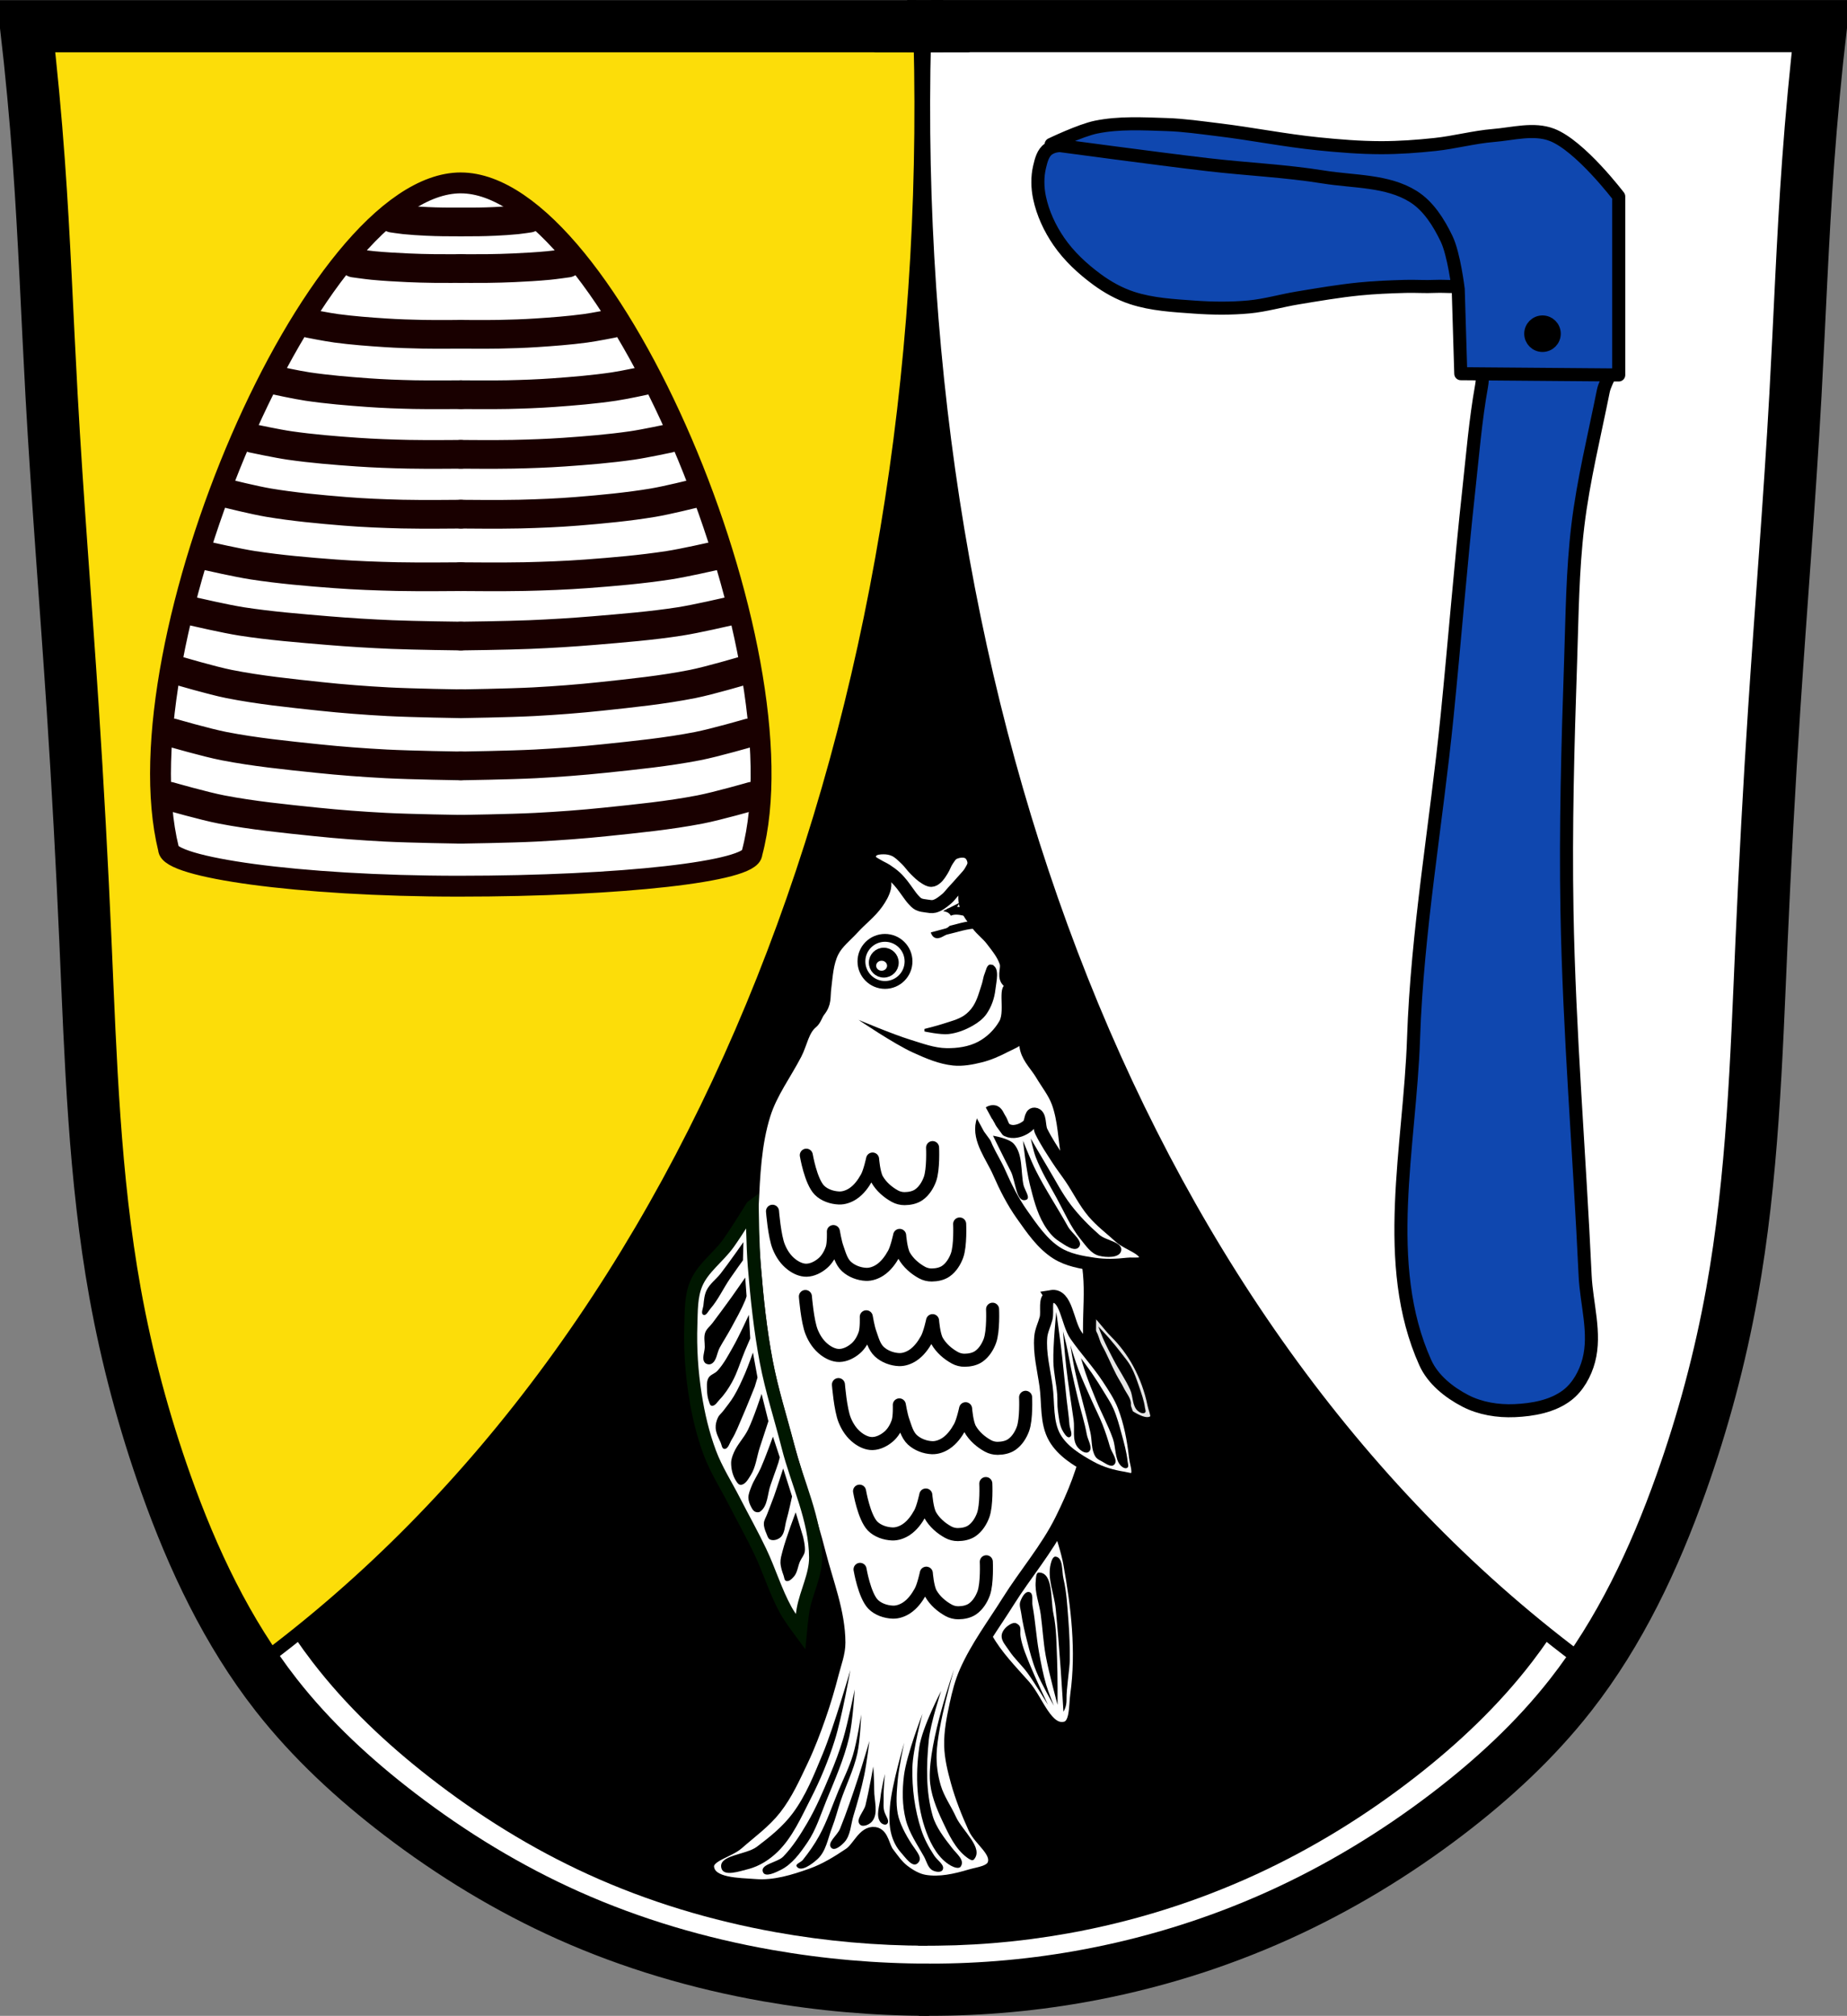 <?xml version="1.0" encoding="UTF-8" standalone="no"?>
<svg
   xmlns:dc="http://purl.org/dc/elements/1.1/"
   xmlns:cc="http://creativecommons.org/ns#"
   xmlns:rdf="http://www.w3.org/1999/02/22-rdf-syntax-ns#"
   xmlns:svg="http://www.w3.org/2000/svg"
   xmlns="http://www.w3.org/2000/svg"
   xmlns:sodipodi="http://sodipodi.sourceforge.net/DTD/sodipodi-0.dtd"
   xmlns:inkscape="http://www.inkscape.org/namespaces/inkscape"
   viewBox="0 0 707.78 772.55"
   version="1.1"
   id="svg1361"
   sodipodi:docname="Wappen_von_Etzenricht.svg"
   inkscape:version="0.92.5 (2060ec1f9f, 2020-04-08)">
  <rect x="0" y="0" width="707.78" height="772.55" fill="#808080" stroke="none"/>
  <defs
     id="defs1365" />
  <sodipodi:namedview
     pagecolor="#ffffff"
     bordercolor="#666666"
     borderopacity="1"
     objecttolerance="10"
     gridtolerance="10"
     guidetolerance="10"
     inkscape:pageopacity="0"
     inkscape:pageshadow="2"
     inkscape:window-width="1920"
     inkscape:window-height="1046"
     id="namedview1363"
     showgrid="false"
     inkscape:zoom="1.0264961"
     inkscape:cx="353.8885"
     inkscape:cy="386.27153"
     inkscape:window-x="-11"
     inkscape:window-y="-11"
     inkscape:window-maximized="1"
     inkscape:current-layer="svg1361" />
  <path
     d="m 10.817,8.973 685.21,2.679 -13.396,255.87 -10.05,170.8 -18.08,111.19 -30.14,72.34 -46.22,57.6 -77.03,52.24 -83.73,27.462 -81.72,4.02 -79.04,-16.745 -61.62,-24.783 -59.61,-40.19 -45.547,-51.575 -30.14,-79.04 -21.434,-101.14 -6.698,-115.21 -12.06,-212.33 z"
     id="path1135"
     inkscape:connector-curvature="0"
     style="fill:#ffffff;stroke:#000000" />
  <path
     style="stroke:#000000;stroke-width:20"
     inkscape:connector-curvature="0"
     id="path1137"
     d="m 355.422,735.683 c -18.882,-0.002 -37.765,-1.684 -56.363,-5.018 -23.893,-4.284 -47.348,-11.315 -69.494,-21.417 -20.933,-9.547 -40.643,-21.808 -58.859,-36.016 -15.918,-12.416 -30.772,-26.39 -43.124,-42.491 C 110.427,608.376 98.417,582.305 89.093,555.544 81.393,533.45 75.425,510.722 71.349,487.642 64.055,446.379 62.813,404.298 60.999,362.412 59.799,334.736 58.341,307.073 56.562,279.431 54.167,242.21 51.191,205.025 49.169,167.776 47.668,140.115 46.694,112.418 44.733,84.795 43.59,68.671 42.111,52.572 40.297,36.512 c 52.248,0 104.496,0 156.735,0 51.265,0 102.52,0 153.784,0" />
  <path
     style="stroke:#000000;stroke-width:20"
     inkscape:connector-curvature="0"
     id="path1139"
     d="m 351.907,735.655 c 18.652,0.262 37.327,-1.269 55.699,-4.567 23.995,-4.308 47.477,-11.637 69.676,-21.875 20.892,-9.634 40.63,-21.829 58.859,-36.016 15.931,-12.399 30.777,-26.387 43.124,-42.491 17.147,-22.374 29.165,-48.436 38.489,-75.197 7.702,-22.093 13.668,-44.822 17.744,-67.902 7.294,-41.263 8.536,-83.344 10.35,-125.229 1.199,-27.676 2.657,-55.34 4.436,-82.981 2.395,-37.221 5.371,-74.406 7.393,-111.655 1.502,-27.661 2.476,-55.358 4.436,-82.981 1.144,-16.123 2.622,-32.223 4.436,-48.283 -52.248,0 -104.496,0 -156.735,0 -51.265,0 -102.52,0 -153.784,0" />
  <path
     style="stroke:#000000;stroke-width:20"
     inkscape:connector-curvature="0"
     id="path1141"
     d="m 347.718,36.478 h 12.556" />
  <path
     style="stroke:#000000;stroke-width:5;stroke-linecap:round;stroke-linejoin:round"
     inkscape:connector-curvature="0"
     id="path1145"
     d="m 293.323,19.363 h 135.83 v 661.42 h -135.83 z" />
  <path
     style="fill:#fcdd09;stroke:#000000;stroke-width:5;stroke-linecap:round;stroke-linejoin:round"
     inkscape:connector-curvature="0"
     id="path1147"
     d="m 14.307,12.124 -6.06,1 22.22,300.78 11.09,149.37 12.12,67.62 24.22,78.75 17.969,30.375 c 0.876,-0.637 1.752,-1.262 2.625,-1.906 171.62,-126.57 260.62,-365.65 254.09,-623.19 L 14.301,12.11 Z" />
  <path
     style="fill:#ffffff;stroke:#000000;stroke-width:5;stroke-linecap:round;stroke-linejoin:round"
     inkscape:connector-curvature="0"
     id="path1149"
     d="m 692.543,12.124 6.06,1 -22.22,300.78 -11.09,149.37 -12.12,67.62 -24.22,78.75 -17.969,30.375 c -0.875,-0.637 -1.752,-1.262 -2.625,-1.906 -171.62,-126.57 -260.62,-365.65 -254.09,-623.19 l 338.28,-2.813 z" />
  <path
     style="fill:none;stroke:#000000;stroke-width:20"
     inkscape:connector-curvature="0"
     id="path1153"
     d="m 347.623,10.013 h 13.789" />
  <path
     style="fill:none;stroke:#000000;stroke-width:20"
     inkscape:connector-curvature="0"
     id="path1155"
     d="m 356.083,762.543 c -20.737,-0.002 -41.474,-1.812 -61.899,-5.401 -26.24,-4.611 -51.999,-12.178 -76.32,-23.05 -22.989,-10.275 -44.635,-23.471 -64.64,-38.763 -17.481,-13.363 -33.795,-28.403 -47.36,-45.732 -18.84,-24.07 -32.03,-52.13 -42.27,-80.932 -8.456,-23.779 -15.01,-48.24 -19.487,-73.08 -8.01,-44.41 -9.374,-89.7 -11.367,-134.78 -1.317,-29.787 -2.918,-59.56 -4.872,-89.31 -2.63,-40.06 -5.899,-80.08 -8.119,-120.17 C 18.1,121.554 17.03,91.745 14.877,62.015 13.621,44.662 11.997,27.335 10.005,10.05 c 57.38,0 114.76,0 172.13,0 56.3,0 112.59,0 168.89,0" />
  <path
     style="fill:none;stroke:#000000;stroke-width:20"
     inkscape:connector-curvature="0"
     id="path1157"
     d="m 352.223,762.513 c 20.484,0.282 40.994,-1.366 61.17,-4.915 26.352,-4.636 52.14,-12.525 76.52,-23.543 22.944,-10.369 44.621,-23.494 64.64,-38.763 17.496,-13.345 33.8,-28.399 47.36,-45.732 18.831,-24.08 32.03,-52.13 42.27,-80.932 8.458,-23.778 15.01,-48.24 19.487,-73.08 8.01,-44.41 9.374,-89.7 11.367,-134.78 1.317,-29.787 2.918,-59.56 4.872,-89.31 2.63,-40.06 5.899,-80.08 8.119,-120.17 1.649,-29.771 2.719,-59.58 4.872,-89.31 1.256,-17.353 2.88,-34.68 4.872,-51.965 -57.38,0 -114.76,0 -172.13,0 -56.3,0 -112.59,0 -168.89,0" />
  <path
     style="stroke:#000000;stroke-width:5;stroke-linecap:round;stroke-linejoin:round"
     inkscape:connector-curvature="0"
     id="path1161"
     d="m 335.823,11.206 h 34.975 v 6.336 h -34.975 z" />
  <path
     style="fill:#e6e6e6;stroke:#000000;stroke-width:5"
     inkscape:connector-curvature="0"
     id="path1163"
     d="m 413.293,499.913 c 5.562,-1.81 9.967,6.301 14.12,10.421 3.579,3.552 6.68,7.665 9.08,12.1 2.662,4.927 4.603,10.31 5.715,15.799 0.423,2.09 2.028,5.09 0.336,6.387 -4.303,3.299 -10.616,-2.614 -15.463,-5.04 -5.392,-2.702 -11.54,-5.341 -14.791,-10.421 -3.01,-4.702 -3.372,-10.9 -3.03,-16.472 0.277,-4.457 -0.212,-11.393 4.03,-12.774 z" />
  <path
     inkscape:connector-curvature="0"
     id="path1169"
     d="m 417.943,508.873 c 2.63,-0.257 3.01,4.352 4.311,6.652 2.071,3.66 3.59,7.609 5.543,11.333 0.897,1.709 1.989,3.314 2.833,5.05 1.03,2.119 3.02,4.193 2.71,6.529 -0.151,1.132 -0.959,2.587 -2.094,2.71 -2.289,0.248 -3.968,-2.554 -5.297,-4.434 -1.492,-2.111 -1.962,-4.793 -2.71,-7.268 -0.573,-1.897 -0.648,-3.938 -1.355,-5.789 -0.917,-2.403 -2.6,-4.447 -3.695,-6.775 -0.659,-1.4 -1.725,-2.763 -1.725,-4.311 0,-1.327 0.158,-3.567 1.478,-3.695" />
  <path
     style="fill:#ffffff;stroke:#000000;stroke-width:5"
     d="m 401.863,573.533 c 0,0 6.473,16.761 8.07,25.548 3.01,16.561 5.01,33.752 2.689,50.42 -0.62,4.457 0.019,11.78 -4.37,12.774 -7.342,1.662 -10.815,-10.495 -15.799,-16.14 -5.122,-5.796 -10.668,-11.408 -14.455,-18.15 -2.395,-4.266 -5.04,-13.782 -5.04,-13.782 z"
     id="path1171"
     inkscape:connector-curvature="0" />
  <path
     style="fill:#ffffff;stroke:#000000;stroke-width:5"
     d="m 271.123,715.083 c 0.247,-4.203 8.02,-5.595 11.523,-8.679 4.885,-4.304 10.29,-8.161 14.309,-13.283 4.364,-5.56 7.282,-12.15 10.321,-18.531 2.594,-5.448 4.724,-11.11 6.715,-16.801 1.909,-5.462 3.546,-11.02 4.985,-16.625 0.987,-3.843 2.502,-7.673 2.492,-11.641 -0.029,-11.632 -4.593,-22.832 -7.477,-34.1 -3.544,-13.847 -8.266,-27.355 -12.05,-41.14 -2.954,-10.759 -6.216,-21.468 -8.298,-32.43 -2.293,-12.07 -3.588,-24.316 -4.574,-36.564 -0.612,-7.601 -1.202,-15.253 -0.85,-22.871 0.548,-11.863 1.028,-23.999 4.574,-35.33 2.609,-8.339 8.03,-15.521 12.05,-23.281 2.079,-4.02 2.727,-9.207 6.245,-12.05 1.229,-0.993 1.717,-3.072 2.698,-4.31 2.495,-3.153 1.799,-5.01 2.287,-9 0.568,-4.64 0.825,-9.536 2.903,-13.723 1.791,-3.608 5.208,-6.168 7.917,-9.148 2.966,-3.263 6.61,-5.953 9.148,-9.559 1.248,-1.773 2.405,-3.695 2.903,-5.806 0.541,-2.292 -0.764,-4.839 0,-7.07 0.513,-1.494 1.464,-3.101 2.903,-3.753 1.196,-0.542 2.612,-0.685 3.988,-0.528 l 0.088,0.205 c 0,0 2.128,2.559 2.639,2.815 0.014,0.008 0.043,0.021 0.059,0.029 l -0.147,0.235 4.428,4.105 c 0.133,1.384 -0.139,3.129 0.997,3.137 1.015,0.007 1.517,-0.724 1.789,-1.759 1.341,0.102 3.109,0.203 3.167,-0.029 0.016,-0.064 0.216,-0.691 0.323,-0.997 0.711,-0.302 3.02,-2.701 3.255,-3.02 0.255,-0.341 1.794,-3.914 1.965,-4.34 0.075,-0.187 0.221,-0.525 0.411,-0.968 10e-4,-0.019 0.088,-0.147 0.088,-0.147 l 1.29,-0.557 c 1.537,1.403 2.75,3.302 3.519,5.161 1.802,4.355 -0.933,9.615 0.411,14.13 0.833,2.802 2.809,5.147 4.574,7.477 1.599,2.11 3.79,3.7 5.395,5.806 2.075,2.722 4.386,5.477 5.425,8.738 0.674,2.116 -0.835,4.817 0.411,6.656 1.634,2.412 6.352,1.278 7.888,3.753 4.02,6.477 -2.402,15.484 -0.411,22.842 0.975,3.601 3.903,6.349 5.806,9.559 2.121,3.578 4.823,6.911 6.245,10.82 2.454,6.743 2.47,14.14 3.753,21.2 2.696,14.84 6.906,29.463 8.298,44.48 0.652,7.04 0,14.13 0,21.2 0,14.271 2.43,28.746 0,42.81 -1.828,10.58 -6.02,20.729 -10.79,30.348 -5.516,11.12 -13.789,20.649 -20.378,31.17 -5.575,8.901 -11.971,17.398 -16.215,27.01 -1.753,3.97 -2.844,8.248 -3.753,12.491 -1.113,5.193 -2.183,10.466 -2.053,15.775 0.114,4.646 1.256,9.243 2.492,13.723 1.682,6.097 4.04,12.01 6.656,17.769 2.17,4.768 9.05,8.845 7.477,13.84 -1.026,3.25 -5.884,3.596 -9.148,4.574 -5.614,1.682 -11.697,3.058 -17.476,2.082 -2.981,-0.503 -5.75,-2.152 -8.151,-3.988 -2.405,-1.839 -4.142,-4.428 -5.982,-6.832 -1.822,-2.38 -2.02,-7.04 -4.985,-7.477 -4.089,-0.602 -6.133,5.574 -9.559,7.888 -4.573,3.088 -9.348,6.03 -14.544,7.888 -6.908,2.472 -14.296,4.746 -21.61,4.164 -6.467,-0.514 -17.17,-0.267 -18.297,-6.656 -0.054,-0.306 -0.075,-0.599 -0.059,-0.88 z"
     id="path1173"
     inkscape:connector-curvature="0" />
  <path
     style="fill:#ffffff;stroke:#001700;stroke-width:5"
     inkscape:connector-curvature="0"
     id="path1177"
     d="m 288.223,462.413 c 0,0 -5.868,9.578 -9.145,14.13 -3.829,5.322 -9.697,9.346 -12.262,15.38 -2.078,4.887 -1.895,10.488 -2.078,15.796 -0.308,8.949 0.284,17.964 1.663,26.811 1.177,7.554 2.935,15.08 5.612,22.24 2.419,6.472 6.209,12.345 9.353,18.497 3.299,6.457 6.865,12.78 9.976,19.329 3.501,7.371 5.841,15.294 9.768,22.446 1.609,2.931 5.612,8.313 5.612,8.313 0,0 0.532,-5.705 1.039,-8.521 1.213,-6.731 4.81,-13.11 4.78,-19.952 -0.063,-14.635 -7.02,-28.417 -10.6,-42.607 -2.732,-10.817 -6.232,-21.461 -8.313,-32.423 -2.293,-12.07 -3.586,-24.331 -4.572,-36.579 -0.612,-7.601 -0.831,-22.862 -0.831,-22.862 z" />
  <path
     style="fill:#ffffff;stroke:#000000;stroke-width:5"
     inkscape:connector-curvature="0"
     id="path1179"
     d="m 376.453,430.303 c -1.525,6.514 3.74,12.886 6.418,19.02 2.456,5.621 5.249,11.159 8.795,16.16 3.827,5.401 7.716,11.2 13.311,14.737 4.195,2.653 9.351,3.558 14.262,4.279 4.233,0.621 8.587,0.505 12.836,0 2.347,-0.279 6.312,0.627 6.893,-1.664 1.077,-4.241 -6.519,-5.839 -9.746,-8.795 -3.431,-3.143 -7.221,-5.951 -10.221,-9.508 -3.357,-3.982 -5.637,-8.761 -8.557,-13.07 -1.627,-2.403 -3.412,-4.697 -4.992,-7.131 -2.263,-3.488 -4.582,-6.966 -6.418,-10.696 -1.053,-2.139 -0.236,-6.497 -2.615,-6.656 -1.628,-0.108 -1.169,3.182 -2.377,4.279 -1.472,1.335 -3.484,2.246 -5.467,2.377 -1.151,0.076 -2.422,-0.236 -3.328,-0.951 -1.142,-0.901 -1.314,-2.606 -2.139,-3.803 -0.702,-1.019 -1.141,-2.796 -2.377,-2.852 -2.01,-0.091 -3.819,2.315 -4.279,4.279 z" />
  <path
     d="m 375.383,425.273 3.797,7.02 6.462,8.882"
     id="path1183"
     inkscape:connector-curvature="0"
     style="fill:#e6e6e6;stroke:#ffffff;stroke-width:5;stroke-linecap:round" />
  <path
     d="m 402.863,496.883 c 5.764,-0.963 6.08,9.99 9.412,14.791 3.923,5.652 8.67,10.715 12.438,16.472 2.253,3.442 4.577,6.916 6.05,10.757 2.386,6.218 3.637,12.877 4.37,19.497 0.296,2.673 1.902,6.166 0,8.07 -1.109,1.109 -3.157,0.245 -4.706,0 -4.305,-0.681 -8.619,-1.933 -12.438,-4.03 -5.229,-2.877 -10.8,-6.259 -13.782,-11.429 -3.35,-5.808 -2.444,-13.191 -3.362,-19.833 -0.864,-6.251 -2.558,-12.537 -2.02,-18.825 0.21,-2.438 1.395,-4.692 2.02,-7.06 0.732,-2.786 -0.825,-7.929 2.02,-8.404 z"
     id="path1185"
     inkscape:connector-curvature="0"
     style="fill:#ffffff;stroke:#000000;stroke-width:5" />
  <path
     d="m 363.533,349.653 c 3.653,-1.768 8.09,0.743 12.1,1.345 4.173,0.626 8.678,0.438 12.438,2.353 2.331,1.187 6.948,3.072 5.715,5.379 -1.41,2.637 -5.825,-1.351 -8.74,-2.02 -3.472,-0.793 -6.86,-2.3 -10.421,-2.353 -4.109,-0.062 -8.09,1.462 -12.1,2.353 -1.353,0.3 -3.219,2.13 -4.03,1.01 -1.865,-2.565 2.188,-6.686 5.04,-8.07 z"
     id="path1189"
     inkscape:connector-curvature="0"
     style="fill:none;stroke:#000000;stroke-width:3" />
  <path
     d="m 353.873,350.203 7.844,2.139"
     id="path1191"
     inkscape:connector-curvature="0"
     style="fill:none;stroke:#ffffff;stroke-width:6;stroke-linecap:round" />
  <path
     style="fill:#ffffff;stroke:#ffffff;stroke-width:6;stroke-linecap:round"
     inkscape:connector-curvature="0"
     id="path1195"
     d="m 353.663,355.053 7.853,-2.107" />
  <path
     inkscape:connector-curvature="0"
     id="path1197"
     d="m 325.873,640.013 c 0,0 -6.279,21.749 -10.616,32.18 -3.285,7.9 -6.465,16.05 -11.611,22.89 -3.725,4.949 -8.659,8.928 -13.601,12.663 -4.229,3.195 -14.944,3.109 -13.601,8.236 0.869,3.318 6.96,1.179 10.284,0.332 4.227,-1.078 8.156,-3.59 11.279,-6.635 5.69,-5.548 8.979,-13.165 12.606,-20.236 3.711,-7.236 6.849,-14.801 9.289,-22.558 2.752,-8.753 5.971,-26.871 5.971,-26.871" />
  <path
     inkscape:connector-curvature="0"
     id="path1199"
     d="m 327.533,647.473 c 0,0 -2.607,12.818 -4.478,19.07 -1.384,4.625 -3.112,9.148 -4.976,13.601 -2.645,6.32 -5.321,12.67 -8.791,18.577 -2.65,4.511 -5.486,9.01 -9.123,12.772 -2.276,2.353 -9.03,2.941 -7.796,5.971 0.863,2.114 4.756,0.187 6.801,-0.829 4.412,-2.193 7.513,-6.542 10.284,-10.616 3.243,-4.767 4.964,-10.415 7.132,-15.757 3.249,-8.01 6.81,-15.973 8.791,-24.383 1.417,-6.01 2.156,-18.411 2.156,-18.411" />
  <path
     inkscape:connector-curvature="0"
     id="path1201"
     d="m 330.023,657.093 c 0,0 -1.635,10.401 -3.151,15.426 -1.447,4.797 -3.715,9.307 -5.64,13.933 -2.378,5.718 -4.329,11.65 -7.298,17.08 -1.794,3.284 -3.969,6.364 -6.303,9.289 -0.708,0.887 -2.944,1.539 -2.322,2.488 1.543,2.355 5.883,-0.921 7.962,-2.82 3.324,-3.037 4.01,-8.08 5.64,-12.274 1.243,-3.194 2.058,-6.538 3.151,-9.786 2.075,-6.165 5.057,-12.06 6.469,-18.411 1.085,-4.882 1.493,-14.928 1.493,-14.928" />
  <path
     inkscape:connector-curvature="0"
     id="path1203"
     d="m 333.173,667.213 c 0,0 -2.769,9.433 -4.313,14.1 -2.174,6.575 -4.37,13.152 -6.966,19.572 -1,2.477 -5.19,5.392 -3.317,7.298 1.267,1.29 3.748,-0.83 4.976,-2.156 2.423,-2.618 2.444,-6.706 3.483,-10.118 1.567,-5.144 3.05,-10.327 4.147,-15.592 0.901,-4.325 1.99,-13.1 1.99,-13.1" />
  <path
     inkscape:connector-curvature="0"
     id="path1205"
     d="m 334.663,677.003 c 0,0 -1.79,9.886 -2.986,14.762 -0.617,2.515 -3.954,5.6 -2.156,7.464 1.108,1.149 3.62,0.062 4.644,-1.161 2.597,-3.102 0.766,-8.06 0.829,-12.11 0.047,-2.987 -0.332,-8.957 -0.332,-8.957" />
  <path
     inkscape:connector-curvature="0"
     id="path1207"
     d="m 346.513,667.853 c 0,0 -4.792,16.15 -5.481,24.49 -0.299,3.616 -0.379,7.374 0.603,10.867 0.696,2.477 1.924,4.892 3.649,6.801 1.674,1.851 4.26,5.743 6.208,4.183 2.405,-1.926 -0.099,-4.386 -2.066,-7.392 -2.391,-3.655 -4.694,-8 -5.393,-11.68 -0.795,-4.182 -0.394,-8.53 -0.034,-12.772 0.414,-4.887 2.515,-14.496 2.515,-14.496" />
  <path
     inkscape:connector-curvature="0"
     id="path1209"
     d="m 353.503,656.793 c 0,0 -6.08,15.531 -7.105,23.721 -0.7,5.589 -0.688,11.427 0.707,16.884 1.299,5.079 4.413,9.521 6.966,14.1 1.016,1.822 1.471,4.336 3.317,5.308 1.126,0.593 3.183,0.939 3.815,-0.166 1.041,-1.819 -1.955,-3.611 -3.148,-5.418 -2.128,-3.221 -3.894,-6.49 -5.05,-10.04 -2.471,-7.6 -3.547,-15.747 -3.371,-23.736 0.154,-7 3.868,-20.648 3.868,-20.648" />
  <path
     inkscape:connector-curvature="0"
     id="path1211"
     d="m 360.653,648.033 c 0,0 -7.285,13.923 -8.383,21.553 -1.562,10.858 -1.067,22.524 2.798,32.79 1.839,4.885 4.737,10.05 9.289,12.606 1.113,0.625 3.12,1.403 3.815,0.332 1.588,-2.447 -1.404,-4.631 -3.348,-7.112 -2.988,-3.812 -6.184,-7.993 -7.418,-12.302 -2.666,-9.308 -2.438,-19.373 -1.495,-29.01 0.631,-6.451 4.744,-18.858 4.744,-18.858" />
  <path
     inkscape:connector-curvature="0"
     id="path1213"
     d="m 365.583,639.853 c 0,0 -9.785,27.503 -9.274,41.75 0.206,5.754 2.481,11.346 4.944,16.55 2.354,4.972 4.818,10.4 9.237,13.677 0.753,0.558 2.058,1.524 2.688,0.829 3.988,-4.397 -4.441,-11.01 -6.881,-16.423 -1.819,-4.03 -4.514,-7.708 -5.779,-11.947 -1.179,-3.955 -1.75,-8.153 -1.595,-12.277 0.41,-10.939 6.659,-32.16 6.659,-32.16" />
  <path
     inkscape:connector-curvature="0"
     id="path1215"
     d="m 339.103,679.843 c 0,0 -1.436,6.04 -1.725,9.115 -0.291,3.107 -1.863,6.858 0,9.362 0.512,0.688 1.809,1.293 2.464,0.739 1.28,-1.082 -0.253,-2.747 -0.879,-4.556 -0.609,-1.764 -0.294,-3.665 -0.353,-5.298 -0.112,-3.123 0.493,-9.362 0.493,-9.362" />
  <path
     inkscape:connector-curvature="0"
     id="path1217"
     d="m 284.883,476.023 c 0,0 -5.668,8.118 -8.71,12.02 -1.723,2.21 -4.173,3.926 -5.4,6.445 -0.858,1.761 -1.015,3.8 -1.219,5.749 -0.127,1.213 -1.109,3.152 0,3.658 1.048,0.479 1.856,-1.396 2.613,-2.265 3.01,-3.448 4.921,-7.713 7.491,-11.497 1.638,-2.412 5.05,-7.142 5.05,-7.142 z" />
  <path
     inkscape:connector-curvature="0"
     id="path1219"
     d="m 285.573,489.613 c 0,0 -3.452,5.02 -5.226,7.491 -2.396,3.341 -4.851,6.639 -7.317,9.93 -0.919,1.227 -2.274,2.214 -2.787,3.658 -0.622,1.752 -0.145,3.716 -0.174,5.574 -0.031,1.974 -1.241,4.388 0,5.923 0.523,0.647 1.686,0.875 2.439,0.523 2.142,-1 2.164,-4.204 3.31,-6.271 1.4,-2.526 2.974,-4.954 4.355,-7.491 1.899,-3.49 3.868,-6.961 5.4,-10.626 0.212,-0.508 0.523,-1.568 0.523,-1.568 z" />
  <path
     inkscape:connector-curvature="0"
     id="path1221"
     d="m 286.973,503.893 c 0,0 -3.717,8.136 -5.923,12.02 -1.845,3.249 -3.59,6.636 -6.097,9.407 -0.998,1.103 -2.769,1.483 -3.484,2.787 -0.786,1.434 -0.576,3.243 -0.523,4.878 0.044,1.355 0.224,2.736 0.697,4.01 0.236,0.635 0.38,1.618 1.045,1.742 1.302,0.243 2.22,-1.482 3.136,-2.439 1.872,-1.955 3.396,-4.25 4.703,-6.62 2.063,-3.739 3.224,-7.909 4.878,-11.846 0.685,-1.631 2.09,-4.878 2.09,-4.878 z" />
  <path
     inkscape:connector-curvature="0"
     id="path1223"
     d="m 288.533,518.353 c 0,0 -1.852,5.276 -2.961,7.839 -1.31,3.03 -2.661,6.05 -4.355,8.884 -1.175,1.963 -2.624,3.751 -4.01,5.574 -0.674,0.889 -1.611,1.606 -2.09,2.613 -0.588,1.234 -0.951,2.642 -0.871,4.01 0.115,1.962 1.106,3.784 1.916,5.574 0.386,0.853 0.46,2.366 1.394,2.439 1.483,0.116 2,-2.221 2.787,-3.484 1.661,-2.668 2.74,-5.659 4.01,-8.536 1.721,-3.908 4.878,-11.846 4.878,-11.846 l 1.045,-3.484 z" />
  <path
     inkscape:connector-curvature="0"
     id="path1225"
     d="m 291.843,534.203 c 0,0 -3.052,9.363 -5.226,13.762 -1.513,3.063 -4.054,5.57 -5.4,8.71 -0.544,1.269 -1.047,2.626 -1.045,4.01 0.003,2.282 0.559,4.669 1.742,6.62 0.448,0.738 1.053,1.753 1.916,1.742 1.766,-0.021 2.89,-2.165 3.832,-3.658 1.989,-3.153 2.323,-7.084 3.484,-10.626 1.104,-3.368 3.31,-10.1 3.31,-10.1 z" />
  <path
     inkscape:connector-curvature="0"
     id="path1227"
     d="m 296.203,550.583 c 0,0 -2.94,8.153 -4.703,12.11 -1.074,2.407 -2.633,4.592 -3.571,7.06 -0.524,1.375 -1.162,2.796 -1.132,4.268 0.026,1.276 0.52,2.538 1.132,3.658 0.346,0.633 0.74,1.351 1.394,1.655 0.579,0.269 1.388,0.359 1.916,0 3.071,-2.089 2.797,-6.884 4.094,-10.365 0.484,-1.299 0.917,-2.617 1.376,-3.926 0.528,-1.508 1.119,-2.995 1.585,-4.523 0.201,-0.66 0.523,-2 0.523,-2 z" />
  <path
     inkscape:connector-curvature="0"
     id="path1229"
     d="m 300.123,562.773 c 0,0 -2.242,7.05 -3.484,10.539 -0.845,2.372 -1.825,4.694 -2.7,7.06 -0.418,1.128 -1.156,2.196 -1.219,3.397 -0.071,1.343 0.433,2.681 0.958,3.92 0.361,0.853 0.626,1.995 1.481,2.352 1.235,0.515 2.92,0.019 3.92,-0.871 1.721,-1.533 1.619,-4.32 2.265,-6.533 0.877,-3.01 2.178,-9.146 2.178,-9.146 z" />
  <path
     inkscape:connector-curvature="0"
     id="path1231"
     d="m 304.913,579.583 c 0,0 -3.742,9.818 -5.05,14.894 -0.369,1.428 -0.827,2.881 -0.784,4.355 0.051,1.732 0.639,3.42 1.219,5.05 0.248,0.697 0.253,1.779 0.958,2 1.078,0.342 2.214,-0.806 2.961,-1.655 1.386,-1.574 1.499,-3.92 2.352,-5.836 0.565,-1.269 1.597,-2.375 1.829,-3.745 0.327,-1.932 -0.697,-5.836 -0.697,-5.836 z" />
  <path
     inkscape:connector-curvature="0"
     id="path1233"
     d="m 404.553,596.573 c 2.932,0.386 2.29,5.482 2.961,8.362 1.235,5.296 1.502,10.779 1.916,16.201 0.381,4.982 0.586,10.501 0.523,14.981 -0.051,3.59 -1.343,11.04 -1.252,15.15 0.067,3.03 -1.187,4.707 -1.187,4.707 0,0 -0.648,-10.804 -1.045,-16.201 -0.569,-7.728 -1.169,-15.456 -1.916,-23.17 -0.558,-5.757 -3.324,-11.636 -1.916,-17.246 0.274,-1.094 0.798,-2.934 1.916,-2.787" />
  <path
     inkscape:connector-curvature="0"
     id="path1235"
     d="m 398.113,602.663 c 5.601,0.042 4.412,10.373 5.574,15.852 1.209,5.699 1.132,11.601 1.394,17.42 0.261,5.801 0.174,17.42 0.174,17.42 0,0 -3.385,-12.466 -4.529,-18.814 -0.944,-5.238 -1.2,-10.578 -1.916,-15.852 -0.577,-4.248 -2.352,-8.452 -1.916,-12.717 0.119,-1.17 0.044,-3.319 1.219,-3.31" />
  <path
     inkscape:connector-curvature="0"
     id="path1237"
     d="m 403.863,653.703 c 0,0 -2.161,-5.28 -2.961,-8.01 -1.22,-4.165 -2.024,-8.445 -2.787,-12.717 -1.041,-5.829 -1.359,-11.773 -2.439,-17.594 -0.326,-1.759 0.507,-4.756 -1.219,-5.226 -1.625,-0.442 -2.922,2.071 -3.484,3.658 -0.486,1.373 0.14,2.914 0.348,4.355 0.525,3.641 1.353,7.237 2.265,10.801 0.993,3.88 1.983,7.785 3.484,11.497 1.859,4.599 6.794,13.239 6.794,13.239" />
  <path
     inkscape:connector-curvature="0"
     id="path1239"
     d="m 401.593,653.363 c 0,0 -4.861,-10.3 -6.62,-14.633 -1.479,-3.645 -3.166,-7.342 -3.856,-11.379 -0.454,-2.658 0.708,-3.89 -1.544,-5.171 -0.992,-0.564 -2.388,0.198 -3.31,0.871 -1.223,0.893 -2.361,2.32 -2.439,3.832 -0.107,2.075 1.657,3.831 2.787,5.574 2.043,3.15 4.933,5.674 7.142,8.71 2.843,3.907 7.839,12.194 7.839,12.194" />
  <path
     inkscape:connector-curvature="0"
     id="path1241"
     d="m 420.903,508.373 c 0,0 2.839,2.997 4.188,4.558 1.661,1.921 3.262,3.895 4.804,5.913 1.197,1.566 2.494,3.08 3.449,4.804 1.312,2.368 2.201,4.954 3.079,7.514 0.941,2.742 1.947,5.504 2.34,8.376 0.084,0.61 0.487,1.471 0,1.848 -0.772,0.597 -2.114,-0.079 -2.833,-0.739 -2.085,-1.915 -1.672,-5.425 -2.833,-8.01 -1.809,-4.02 -4.363,-7.669 -6.405,-11.579 -1.42,-2.718 -2.831,-5.446 -4.065,-8.253 -0.638,-1.452 -1.725,-4.434 -1.725,-4.434" />
  <path
     inkscape:connector-curvature="0"
     id="path1243"
     d="m 414.253,520.523 c 0,0 2.839,3.802 4.188,5.782 1.661,2.437 3.262,4.941 4.804,7.501 1.197,1.987 2.494,3.907 3.449,6.095 1.312,3 2.201,6.285 3.079,9.533 0.941,3.479 1.947,6.983 2.34,10.627 0.084,0.774 0.487,1.866 0,2.344 -0.772,0.757 -2.114,-0.1 -2.833,-0.938 -2.085,-2.43 -1.672,-6.882 -2.833,-10.158 -1.809,-5.103 -4.363,-9.73 -6.405,-14.69 -1.42,-3.448 -2.831,-6.909 -4.065,-10.47 -0.638,-1.842 -1.725,-5.626 -1.725,-5.626" />
  <path
     inkscape:connector-curvature="0"
     id="path1245"
     d="m 410.183,515.523 c 0,0 1.916,6.289 3.079,9.362 1.583,4.18 3.496,8.227 5.297,12.318 1.289,2.927 2.778,5.767 3.942,8.746 1.087,2.781 2.02,5.625 2.833,8.499 0.641,2.272 3.317,5.277 1.601,6.898 -1.275,1.205 -3.486,-0.686 -5.05,-1.478 -0.784,-0.397 -1.625,-0.858 -2.094,-1.601 -1.701,-2.697 -1.257,-6.254 -1.971,-9.362 -1.865,-8.124 -4.308,-16.11 -6.04,-24.266 -0.64,-3.02 -1.601,-9.115 -1.601,-9.115" />
  <path
     inkscape:connector-curvature="0"
     id="path1247"
     d="m 407.353,510.223 c 0,0 0.86,3.275 1.232,4.927 0.735,3.268 1.271,6.578 1.971,9.854 0.774,3.624 1.607,7.235 2.464,10.84 1.105,4.651 2.608,9.214 3.449,13.919 0.392,2.196 2.531,5.322 0.739,6.652 -1.256,0.932 -3.36,-0.607 -4.311,-1.848 -2.119,-2.765 -0.991,-6.897 -1.478,-10.347 -0.956,-6.773 -2.054,-13.529 -2.833,-20.325 -0.521,-4.546 -1.232,-13.673 -1.232,-13.673" />
  <path
     inkscape:connector-curvature="0"
     id="path1249"
     d="m 404.763,502.833 c 0,0 1.299,9.02 1.848,13.55 0.795,6.558 1.376,13.14 2.094,19.709 0.359,3.286 0.881,6.557 1.109,9.854 0.11,1.598 1.558,4.092 0.123,4.804 -0.942,0.468 -1.894,-1.087 -2.464,-1.971 -1.537,-2.386 -1.685,-5.444 -2.094,-8.253 -0.29,-1.993 -0.087,-4.03 -0.246,-6.04 -0.333,-4.204 -1.354,-8.349 -1.478,-12.564 -0.188,-6.372 1.109,-19.09 1.109,-19.09" />
  <path
     inkscape:connector-curvature="0"
     id="path1251"
     d="m 394.973,436.303 c 0,0 4.255,7.342 6.445,10.975 2.963,4.912 5.55,10.09 9.06,14.633 3.19,4.127 6.877,7.886 10.801,11.323 2.594,2.273 9.06,2.72 8.362,6.097 -0.592,2.855 -5.715,2.655 -8.536,1.916 -3.02,-0.791 -4.997,-3.847 -6.968,-6.271 -3.858,-4.745 -6.301,-10.486 -9.233,-15.852 -2.814,-5.151 -5.906,-10.201 -8.01,-15.678 -0.885,-2.301 -1.916,-7.142 -1.916,-7.142" />
  <path
     inkscape:connector-curvature="0"
     id="path1253"
     d="m 392.013,437.173 c 0,0 3.041,7.647 4.878,11.323 3.709,7.422 8.354,14.34 12.368,21.601 1.433,2.592 6.05,5.544 4.181,7.839 -1.684,2.065 -5.415,-0.838 -7.665,-2.265 -2.432,-1.541 -4.285,-3.967 -5.749,-6.445 -2.755,-4.665 -4.076,-10.08 -5.4,-15.33 -1.379,-5.471 -2.613,-16.723 -2.613,-16.723" />
  <path
     inkscape:connector-curvature="0"
     id="path1255"
     d="m 388.533,438.393 c 3.512,4.057 2.568,10.424 3.658,15.678 0.396,1.907 2.883,5.104 1.045,5.749 -3.923,1.376 -4.01,-7.286 -5.923,-10.975 -2.335,-4.493 -6.794,-13.588 -6.794,-13.588 0,0 6.136,0.967 8.01,3.136" />
  <path
     inkscape:connector-curvature="0"
     id="path1257"
     d="m 386.403,377.313 c -4.785,-0.579 -1.051,9.862 -3.449,14.04 -1.878,3.274 -4.792,6.121 -8.13,7.883 -3.632,1.917 -7.965,2.519 -12.07,2.464 -4.721,-0.063 -9.282,-1.822 -13.796,-3.203 -6.811,-2.083 -19.955,-7.637 -19.955,-7.637 0,0 13.529,9.199 20.941,12.564 4.871,2.212 9.952,4.389 15.274,4.927 3.699,0.374 7.48,-0.328 11.09,-1.232 3.432,-0.86 6.716,-2.309 9.854,-3.942 2.263,-1.178 5.02,-2.044 6.405,-4.188 2.612,-4.051 3.114,-9.553 2.217,-14.289 -0.424,-2.242 -1.53,-4.679 -3.449,-5.913 -1.389,-0.892 -3.82,0.731 -4.927,-0.493 -0.22,-0.244 0.326,-0.946 0,-0.985" />
  <path
     d="m 339.128,377.472 c 4.984,0 9.024,-4.04 9.024,-9.024 0,-4.984 -4.04,-9.024 -9.024,-9.024 -4.984,0 -9.024,4.04 -9.024,9.024 0,4.984 4.04,9.024 9.024,9.024 z"
     id="path1259"
     inkscape:connector-curvature="0"
     style="fill:none;stroke:#000000;stroke-width:3" />
  <path
     d="m 338.67,373.152 c 2.332,0 4.223,-1.89 4.223,-4.222 0,-2.332 -1.89,-4.222 -4.223,-4.222 -2.332,0 -4.223,1.89 -4.223,4.222 0,2.332 1.89,4.222 4.223,4.222 z"
     id="path1261"
     inkscape:connector-curvature="0"
     style="stroke:#000000;stroke-width:3;stroke-linecap:round;stroke-linejoin:round" />
  <path
     style="fill:#ffffff;stroke-width:0.938"
     inkscape:connector-curvature="0"
     id="path1265"
     d="m 337.837,372.019 c 1.154,0 2.091,-0.858 2.091,-1.916 0,-1.058 -0.935,-1.916 -2.091,-1.916 -1.154,0 -2.091,0.858 -2.091,1.916 0,1.058 0.935,1.916 2.091,1.916" />
  <path
     style="stroke:#000000"
     d="m 379.753,370.173 c 2.966,0.661 1.523,6.02 1.192,9.04 -0.349,3.194 -1.468,6.416 -3.297,9.06 -1.26,1.82 -3.123,3.216 -5.04,4.322 -2.789,1.61 -5.916,2.833 -9.115,3.203 -3.036,0.351 -9.115,-0.985 -9.115,-0.985 0,0 4.801,-1.189 7.144,-1.971 2.763,-0.922 5.705,-1.59 8.13,-3.203 1.463,-0.973 2.724,-2.299 3.677,-3.775 1.684,-2.605 2.433,-5.715 3.409,-8.659 0.439,-1.323 0.532,-2.762 1.098,-4.04 0.48,-1.083 0.76,-3.25 1.916,-2.993 z"
     id="path1267"
     inkscape:connector-curvature="0" />
  <path
     style="fill:none;stroke:#000000;stroke-width:5;stroke-linecap:round;stroke-linejoin:round"
     d="m 296.023,464.203 c 0,0 0.75,9.567 2.402,13.619 1.154,2.829 2.742,5.103 4.976,6.809 1.606,1.227 3.642,2.206 5.662,2.165 2.24,-0.045 4.47,-1.2 6.177,-2.651 1.7,-1.445 2.888,-3.528 3.597,-5.643 0.693,-2.066 0.519,-6.517 0.519,-6.517 0,0 0.695,4.07 1.383,6.01 0.916,2.579 1.613,5.509 3.62,7.369 1.985,1.839 4.833,2.909 7.537,3.02 1.857,0.074 3.774,-0.63 5.326,-1.654 2.275,-1.501 3.979,-3.842 5.3,-6.226 1.195,-2.157 2.232,-7.05 2.232,-7.05 0,0 0.412,5.472 1.724,7.782 1.552,2.734 4.103,4.961 6.861,6.47 1.114,0.609 2.426,0.935 3.696,0.924 1.867,-0.017 3.872,-0.397 5.407,-1.458 2.01,-1.387 3.43,-3.648 4.276,-5.935 1.412,-3.815 1.03,-12.16 1.03,-12.16"
     id="path1269"
     inkscape:connector-curvature="0" />
  <path
     style="fill:none;stroke:#000000;stroke-width:5;stroke-linecap:round;stroke-linejoin:round"
     d="m 308.633,496.873 c 0,0 0.75,9.567 2.402,13.619 1.154,2.829 2.742,5.103 4.976,6.809 1.606,1.227 3.642,2.206 5.662,2.165 2.24,-0.045 4.47,-1.2 6.177,-2.651 1.7,-1.445 2.888,-3.528 3.597,-5.643 0.693,-2.066 0.519,-6.517 0.519,-6.517 0,0 0.695,4.07 1.383,6.01 0.916,2.579 1.613,5.509 3.62,7.369 1.985,1.84 4.833,2.909 7.537,3.02 1.857,0.074 3.774,-0.63 5.326,-1.654 2.275,-1.501 3.979,-3.842 5.3,-6.226 1.195,-2.157 2.232,-7.05 2.232,-7.05 0,0 0.412,5.472 1.724,7.782 1.552,2.734 4.103,4.961 6.861,6.47 1.114,0.609 2.426,0.935 3.696,0.924 1.867,-0.017 3.872,-0.397 5.407,-1.458 2.01,-1.387 3.429,-3.648 4.276,-5.935 1.412,-3.815 1.03,-12.16 1.03,-12.16"
     id="path1271"
     inkscape:connector-curvature="0" />
  <path
     style="fill:none;stroke:#000000;stroke-width:5;stroke-linecap:round;stroke-linejoin:round"
     d="m 321.293,530.633 c 0,0 0.75,9.567 2.402,13.619 1.154,2.829 2.742,5.103 4.976,6.809 1.606,1.227 3.642,2.206 5.662,2.165 2.24,-0.045 4.47,-1.2 6.177,-2.651 1.7,-1.445 2.888,-3.528 3.597,-5.643 0.693,-2.066 0.519,-6.517 0.519,-6.517 0,0 0.695,4.07 1.383,6.01 0.916,2.579 1.613,5.509 3.62,7.369 1.985,1.839 4.833,2.909 7.537,3.02 1.857,0.074 3.774,-0.63 5.326,-1.654 2.275,-1.501 3.979,-3.842 5.3,-6.226 1.195,-2.157 2.232,-7.05 2.232,-7.05 0,0 0.412,5.472 1.724,7.782 1.552,2.734 4.103,4.961 6.861,6.47 1.114,0.609 2.426,0.935 3.696,0.924 1.867,-0.017 3.872,-0.397 5.407,-1.458 2.01,-1.387 3.429,-3.648 4.276,-5.935 1.412,-3.815 1.03,-12.16 1.03,-12.16"
     id="path1273"
     inkscape:connector-curvature="0" />
  <path
     style="fill:none;stroke:#000000;stroke-width:5;stroke-linecap:round;stroke-linejoin:round"
     d="m 329.383,571.473 c 0,0 1.676,9.971 5,13.375 1.892,1.935 4.833,2.909 7.537,3.02 1.857,0.074 3.774,-0.63 5.326,-1.654 2.275,-1.501 3.979,-3.842 5.3,-6.226 1.195,-2.157 2.232,-7.05 2.232,-7.05 0,0 0.412,5.472 1.724,7.782 1.552,2.734 4.103,4.961 6.861,6.47 1.114,0.609 2.426,0.935 3.696,0.924 1.867,-0.017 3.872,-0.397 5.407,-1.458 2.01,-1.387 3.429,-3.648 4.276,-5.935 1.412,-3.815 1.03,-12.16 1.03,-12.16"
     id="path1275"
     inkscape:connector-curvature="0" />
  <path
     style="fill:none;stroke:#000000;stroke-width:5;stroke-linecap:round;stroke-linejoin:round"
     d="m 329.573,601.443 c 0,0 1.676,9.971 5,13.375 1.892,1.935 4.833,2.909 7.537,3.02 1.857,0.074 3.774,-0.63 5.326,-1.654 2.275,-1.501 3.979,-3.842 5.3,-6.226 1.195,-2.157 2.232,-7.05 2.232,-7.05 0,0 0.412,5.472 1.724,7.782 1.552,2.734 4.103,4.961 6.861,6.47 1.114,0.609 2.426,0.935 3.696,0.924 1.867,-0.017 3.872,-0.397 5.407,-1.458 2.01,-1.387 3.429,-3.648 4.276,-5.935 1.412,-3.815 1.03,-12.16 1.03,-12.16"
     id="path1277"
     inkscape:connector-curvature="0" />
  <path
     style="fill:none;stroke:#000000;stroke-width:5;stroke-linecap:round;stroke-linejoin:round"
     d="m 308.983,442.723 c 0,0 1.676,9.971 5,13.375 1.892,1.935 4.833,2.909 7.537,3.02 1.857,0.074 3.774,-0.63 5.326,-1.654 2.275,-1.501 3.979,-3.842 5.3,-6.226 1.195,-2.157 2.232,-7.05 2.232,-7.05 0,0 0.412,5.472 1.724,7.782 1.552,2.734 4.103,4.961 6.861,6.47 1.114,0.609 2.426,0.935 3.696,0.924 1.867,-0.017 3.872,-0.397 5.407,-1.458 2.01,-1.387 3.429,-3.648 4.276,-5.935 1.412,-3.815 1.03,-12.16 1.03,-12.16"
     id="path1279"
     inkscape:connector-curvature="0" />
  <path
     style="fill:#ffffff;stroke:#000000;stroke-width:5"
     inkscape:connector-curvature="0"
     id="path1283"
     d="m 333.093,328.053 c 0.094,-0.864 0.658,-1.722 1.381,-2.233 1.125,-0.794 2.675,-0.897 4.065,-0.912 1.463,-0.016 2.978,0.254 4.299,0.866 1.746,0.81 3.106,2.262 4.491,3.576 1.261,1.196 2.206,2.678 3.448,3.892 1.187,1.161 2.372,2.371 3.807,3.227 0.714,0.426 1.494,0.941 2.332,0.917 0.618,-0.018 1.195,-0.395 1.674,-0.775 1.035,-0.821 1.705,-2.01 2.412,-3.111 0.757,-1.181 1.14,-2.57 1.94,-3.724 0.721,-1.041 1.381,-2.295 2.544,-2.84 1.663,-0.778 3.92,-1.104 5.534,-0.232 1.309,0.707 2.09,2.351 2.206,3.802 0.104,1.301 -0.752,2.531 -1.413,3.667 -0.628,1.078 -1.564,1.958 -2.38,2.91 -1.393,1.624 -2.853,3.192 -4.297,4.774 -0.822,0.901 -1.537,1.913 -2.486,2.687 -1.39,1.133 -2.863,2.352 -4.617,2.801 -0.958,0.245 -1.989,0.012 -2.97,-0.123 -1.051,-0.144 -2.156,-0.249 -3.096,-0.729 -0.764,-0.39 -1.346,-1.06 -1.929,-1.679 -0.8,-0.848 -1.432,-1.833 -2.13,-2.762 -0.733,-0.975 -1.39,-2 -2.16,-2.951 -0.802,-0.986 -1.618,-1.972 -2.558,-2.836 -1.09,-1 -2.299,-1.884 -3.546,-2.695 -1.045,-0.679 -2.221,-1.151 -3.282,-1.807 -0.894,-0.554 -1.957,-0.968 -2.591,-1.794 -0.416,-0.542 -0.75,-1.245 -0.677,-1.917 z" />
  <path
     style="fill:#0f47af;stroke:#000000;stroke-width:5;stroke-linecap:round"
     d="m 554.533,274.476 c -4.122,41.21 -11.463,82.2 -12.858,123.59 -1.395,41.39 -12.475,86.39 4.506,124.17 2.893,6.435 9.05,11.361 15.311,14.615 5.705,2.966 12.494,4.049 18.918,3.768 6.958,-0.304 14.506,-1.649 20.06,-5.856 4.191,-3.176 7.01,-8.3 8.352,-13.385 2.766,-10.501 -0.89,-21.701 -1.392,-32.549 -2.157,-46.638 -6.14,-93.21 -6.96,-139.89 -0.558,-31.781 0.313,-63.58 1.392,-95.35 0.591,-17.414 0.696,-34.899 2.784,-52.2 2.094,-17.346 6.32,-34.37 9.744,-51.5 0.883,-4.417 5.488,-9.621 2.784,-13.223 -9.217,-12.281 -33.533,-12.535 -45.934,-3.48 -4.04,2.953 -2.593,9.687 -3.48,14.615 -2.359,13.11 -3.423,26.427 -4.872,39.67 -3.168,28.959 -5.452,58.01 -8.352,86.996 z"
     id="path1285"
     inkscape:connector-curvature="0" />
  <path
     style="fill:#0f47af;stroke:#000000;stroke-width:5;stroke-linecap:round"
     d="m 415.093,56.116 c -4.435,0.238 -9.598,-1.489 -13.287,0.984 -2.133,1.43 -2.855,4.391 -3.445,6.89 -0.905,3.832 -0.812,7.959 0,11.811 1.257,5.965 3.931,11.707 7.382,16.732 3.893,5.67 9.09,10.476 14.624,14.553 4.077,3 8.615,5.527 13.427,7.1 7.677,2.51 15.919,2.942 23.976,3.516 6.918,0.493 13.901,0.572 20.807,-0.071 6.311,-0.587 12.447,-2.413 18.701,-3.445 7.851,-1.295 15.705,-2.649 23.622,-3.445 5.885,-0.591 11.804,-0.82 17.717,-0.984 3.772,-0.105 7.551,0.188 11.319,0 4.94,-0.246 10.424,0.897 14.764,-1.476 4.406,-2.409 8.681,-6.834 9.35,-11.811 1.117,-8.304 -3.883,-17.24 -9.843,-23.13 -6.435,-6.36 -16.223,-8.579 -25.1,-10.335 -9.494,-1.878 -19.418,1.085 -29.04,0 -5.852,-0.66 -11.422,-2.929 -17.224,-3.937 -8.139,-1.414 -16.372,-2.288 -24.606,-2.953 -7.855,-0.634 -15.741,-0.951 -23.622,-0.984 -9.848,-0.041 -19.694,0.456 -29.528,0.984 z"
     id="path1287"
     inkscape:connector-curvature="0" />
  <path
     d="m 558.793,110.736 0.984,32.48 60.53,0.492 v -68.41 c 0,0 -14.756,-19.454 -25.591,-23.622 -6.967,-2.68 -14.952,-0.364 -22.392,0.246 -7.526,0.617 -14.882,2.646 -22.392,3.445 -6.863,0.731 -13.767,1.236 -20.669,1.23 -8.05,-0.007 -16.1,-0.667 -24.11,-1.476 -12.857,-1.298 -25.557,-3.868 -38.39,-5.413 -6.547,-0.789 -13.09,-1.76 -19.685,-1.969 -9.02,-0.286 -18.222,-0.826 -27.07,0.984 -6.02,1.233 -17.215,6.627 -17.215,6.627 0,0 16.195,2.177 24.298,3.227 11.991,1.555 23.977,3.152 35.987,4.553 14.694,1.714 29.526,2.357 44.13,4.715 11.568,1.867 24.417,1.243 34.35,7.453 5.844,3.652 9.816,10.03 12.795,16.24 2.838,5.921 4.429,19.19 4.429,19.19 z"
     id="path1289"
     inkscape:connector-curvature="0"
     style="fill:#0f47af;stroke:#000000;stroke-width:5;stroke-linecap:round;stroke-linejoin:round" />
  <path
     d="m 595.594,127.888 c 0,2.485 -2.014,4.5 -4.5,4.5 -2.485,0 -4.5,-2.015 -4.5,-4.5 0,-2.485 2.014,-4.5 4.5,-4.5 2.485,0 4.5,2.015 4.5,4.5 z"
     id="path1295"
     inkscape:connector-curvature="0"
     style="stroke:#000000;stroke-width:5;stroke-linecap:round;stroke-linejoin:round" />
  <path
     d="m 176.573,70.093 c -56.16,0 -131.2,177.07 -112,255.22 0,6.997 49.3,14.313 111.31,14.313 62.02,0 112.28,-5.659 112.28,-12.656 C 308.85,249.69 233.133,70.1 176.573,70.1 Z"
     id="path1299"
     inkscape:connector-curvature="0"
     style="fill:#ffffff;stroke:#190000;stroke-width:8;stroke-linecap:round;stroke-linejoin:round" />
  <path
     style="fill:none;stroke:#190000;stroke-width:11;stroke-linecap:round"
     inkscape:connector-curvature="0"
     id="path1301"
     d="m 79.673,213.133 c 0,0 11.461,2.613 17.328,3.509 10.364,1.582 20.913,2.492 31.447,3.275 7.889,0.586 15.82,0.879 23.746,1.061 8.125,0.186 24.388,0.028 24.388,0.028" />
  <path
     style="fill:none;stroke:#190000;stroke-width:11;stroke-linecap:round"
     inkscape:connector-curvature="0"
     id="path1303"
     d="m 273.493,213.133 c 0,0 -11.461,2.613 -17.328,3.509 -10.364,1.582 -20.913,2.492 -31.447,3.275 -7.889,0.586 -15.82,0.879 -23.746,1.061 -8.125,0.186 -24.388,0.028 -24.388,0.028" />
  <path
     style="fill:none;stroke:#190000;stroke-width:11;stroke-linecap:round"
     inkscape:connector-curvature="0"
     id="path1305"
     d="m 96.793,168.023 c 0,0 9.436,2.02 14.267,2.715 8.533,1.224 17.218,1.928 25.891,2.534 6.495,0.453 13.02,0.68 19.55,0.821 6.69,0.144 20.08,0.022 20.08,0.022" />
  <path
     style="fill:none;stroke:#190000;stroke-width:11;stroke-linecap:round"
     inkscape:connector-curvature="0"
     id="path1307"
     d="m 256.373,168.023 c 0,0 -9.436,2.02 -14.267,2.715 -8.533,1.224 -17.218,1.928 -25.891,2.534 -6.495,0.453 -13.02,0.68 -19.55,0.821 -6.69,0.144 -20.08,0.022 -20.08,0.022" />
  <path
     style="fill:none;stroke:#190000;stroke-width:11;stroke-linecap:round"
     inkscape:connector-curvature="0"
     id="path1309"
     d="m 105.123,145.643 c 0,0 8.451,1.863 12.777,2.501 7.642,1.128 15.42,1.777 23.19,2.334 5.817,0.418 11.665,0.627 17.509,0.756 5.991,0.133 17.983,0.02 17.983,0.02" />
  <path
     style="fill:none;stroke:#190000;stroke-width:11;stroke-linecap:round"
     inkscape:connector-curvature="0"
     id="path1311"
     d="m 248.043,145.643 c 0,0 -8.451,1.863 -12.777,2.501 -7.642,1.128 -15.42,1.777 -23.19,2.334 -5.817,0.418 -11.665,0.627 -17.509,0.756 -5.991,0.133 -17.983,0.02 -17.983,0.02" />
  <path
     style="fill:none;stroke:#190000;stroke-width:11;stroke-linecap:round"
     inkscape:connector-curvature="0"
     id="path1313"
     d="m 118.513,123.993 c 0,0 6.868,1.369 10.384,1.838 6.211,0.829 12.533,1.305 18.846,1.715 4.728,0.307 9.48,0.461 14.23,0.556 4.869,0.097 14.615,0.015 14.615,0.015" />
  <path
     style="fill:none;stroke:#190000;stroke-width:11;stroke-linecap:round"
     inkscape:connector-curvature="0"
     id="path1315"
     d="m 234.663,123.993 c 0,0 -6.868,1.369 -10.384,1.838 -6.211,0.829 -12.533,1.305 -18.846,1.715 -4.728,0.307 -9.48,0.461 -14.23,0.556 -4.869,0.097 -14.615,0.015 -14.615,0.015" />
  <path
     style="fill:none;stroke:#190000;stroke-width:11;stroke-linecap:round"
     inkscape:connector-curvature="0"
     id="path1317"
     d="m 135.593,100.813 c 0,0 4.848,0.697 7.329,0.935 4.384,0.422 8.846,0.664 13.301,0.873 3.337,0.156 6.691,0.234 10.04,0.283 3.437,0.05 10.315,0.008 10.315,0.008" />
  <path
     style="fill:none;stroke:#190000;stroke-width:11;stroke-linecap:round"
     inkscape:connector-curvature="0"
     id="path1319"
     d="m 217.573,100.813 c 0,0 -4.848,0.697 -7.329,0.935 -4.384,0.422 -8.846,0.664 -13.302,0.873 -3.337,0.156 -6.691,0.234 -10.04,0.283 -3.437,0.05 -10.315,0.008 -10.315,0.008" />
  <path
     style="fill:none;stroke:#190000;stroke-width:11;stroke-linecap:round"
     inkscape:connector-curvature="0"
     id="path1321"
     d="m 86.923,189.103 c 0,0 10.606,2.638 16.04,3.543 9.591,1.597 19.354,2.516 29.1,3.306 7.301,0.592 14.64,0.888 21.975,1.071 7.519,0.188 22.569,0.029 22.569,0.029" />
  <path
     style="fill:none;stroke:#190000;stroke-width:11;stroke-linecap:round"
     inkscape:connector-curvature="0"
     id="path1323"
     d="m 266.293,189.103 c 0,0 -10.606,2.638 -16.04,3.543 -9.591,1.597 -19.354,2.516 -29.1,3.306 -7.301,0.592 -14.64,0.888 -21.975,1.071 -7.519,0.188 -22.569,0.029 -22.569,0.029" />
  <path
     style="fill:none;stroke:#190000;stroke-width:11;stroke-linecap:round"
     inkscape:connector-curvature="0"
     id="path1325"
     d="m 288.183,305.143 c 0,0 -13.198,3.794 -19.954,5.094 -11.935,2.297 -24.1,3.497 -36.21,4.754 -8.845,0.919 -17.719,1.576 -26.6,2.037 -9.6,0.498 -28.829,0.786 -28.829,0.786" />
  <path
     style="fill:none;stroke:#190000;stroke-width:11;stroke-linecap:round"
     inkscape:connector-curvature="0"
     id="path1327"
     d="m 64.983,305.143 c 0,0 13.198,3.794 19.954,5.094 11.935,2.297 24.1,3.497 36.21,4.754 8.845,0.919 17.719,1.576 26.6,2.037 9.6,0.498 28.829,0.786 28.829,0.786" />
  <path
     style="fill:none;stroke:#190000;stroke-width:11;stroke-linecap:round"
     inkscape:connector-curvature="0"
     id="path1329"
     d="m 287.033,280.863 c 0,0 -13.06,3.794 -19.75,5.094 -11.813,2.297 -23.857,3.497 -35.842,4.754 -8.754,0.919 -17.537,1.576 -26.327,2.037 -9.502,0.498 -28.534,0.786 -28.534,0.786" />
  <path
     style="fill:none;stroke:#190000;stroke-width:11;stroke-linecap:round"
     inkscape:connector-curvature="0"
     id="path1331"
     d="m 66.133,280.863 c 0,0 13.06,3.794 19.75,5.094 11.813,2.297 23.857,3.497 35.842,4.754 8.754,0.919 17.537,1.576 26.327,2.037 9.502,0.498 28.534,0.786 28.534,0.786" />
  <path
     style="fill:none;stroke:#190000;stroke-width:11;stroke-linecap:round"
     inkscape:connector-curvature="0"
     id="path1333"
     d="m 284.753,257.043 c 0,0 -12.792,3.794 -19.341,5.094 -11.568,2.297 -23.363,3.497 -35.1,4.754 -8.573,0.919 -17.17,1.576 -25.782,2.037 -9.305,0.498 -27.943,0.786 -27.943,0.786" />
  <path
     style="fill:none;stroke:#190000;stroke-width:11;stroke-linecap:round"
     inkscape:connector-curvature="0"
     id="path1335"
     d="m 68.423,257.043 c 0,0 12.792,3.794 19.341,5.094 11.568,2.297 23.363,3.497 35.1,4.754 8.573,0.919 17.17,1.576 25.782,2.037 9.305,0.498 27.943,0.786 27.943,0.786" />
  <path
     style="fill:none;stroke:#190000;stroke-width:11;stroke-linecap:round"
     inkscape:connector-curvature="0"
     id="path1337"
     d="m 278.843,234.393 c 0,0 -12.09,2.806 -18.285,3.768 -10.936,1.699 -22.09,2.587 -33.18,3.517 -8.105,0.68 -16.236,1.166 -24.374,1.507 -8.797,0.369 -26.417,0.582 -26.417,0.582" />
  <path
     style="fill:none;stroke:#190000;stroke-width:11;stroke-linecap:round"
     inkscape:connector-curvature="0"
     id="path1339"
     d="m 74.323,234.393 c 0,0 12.09,2.806 18.285,3.768 10.936,1.699 22.09,2.587 33.18,3.517 8.105,0.68 16.236,1.166 24.374,1.507 8.797,0.369 26.417,0.582 26.417,0.582" />
  <path
     style="fill:none;stroke:#190000;stroke-width:11;stroke-linecap:round"
     inkscape:connector-curvature="0"
     id="path1341"
     d="m 150.383,83.623 c 0,0 3.098,0.473 4.684,0.635 2.802,0.286 5.653,0.451 8.501,0.592 2.133,0.106 4.276,0.159 6.419,0.192 2.196,0.034 6.593,0.005 6.593,0.005" />
  <path
     style="fill:none;stroke:#190000;stroke-width:11;stroke-linecap:round"
     inkscape:connector-curvature="0"
     id="path1343"
     d="m 202.783,83.623 c 0,0 -3.098,0.473 -4.684,0.635 -2.802,0.286 -5.653,0.451 -8.501,0.592 -2.133,0.106 -4.276,0.159 -6.419,0.192 -2.196,0.034 -6.593,0.005 -6.593,0.005" />
</svg>
